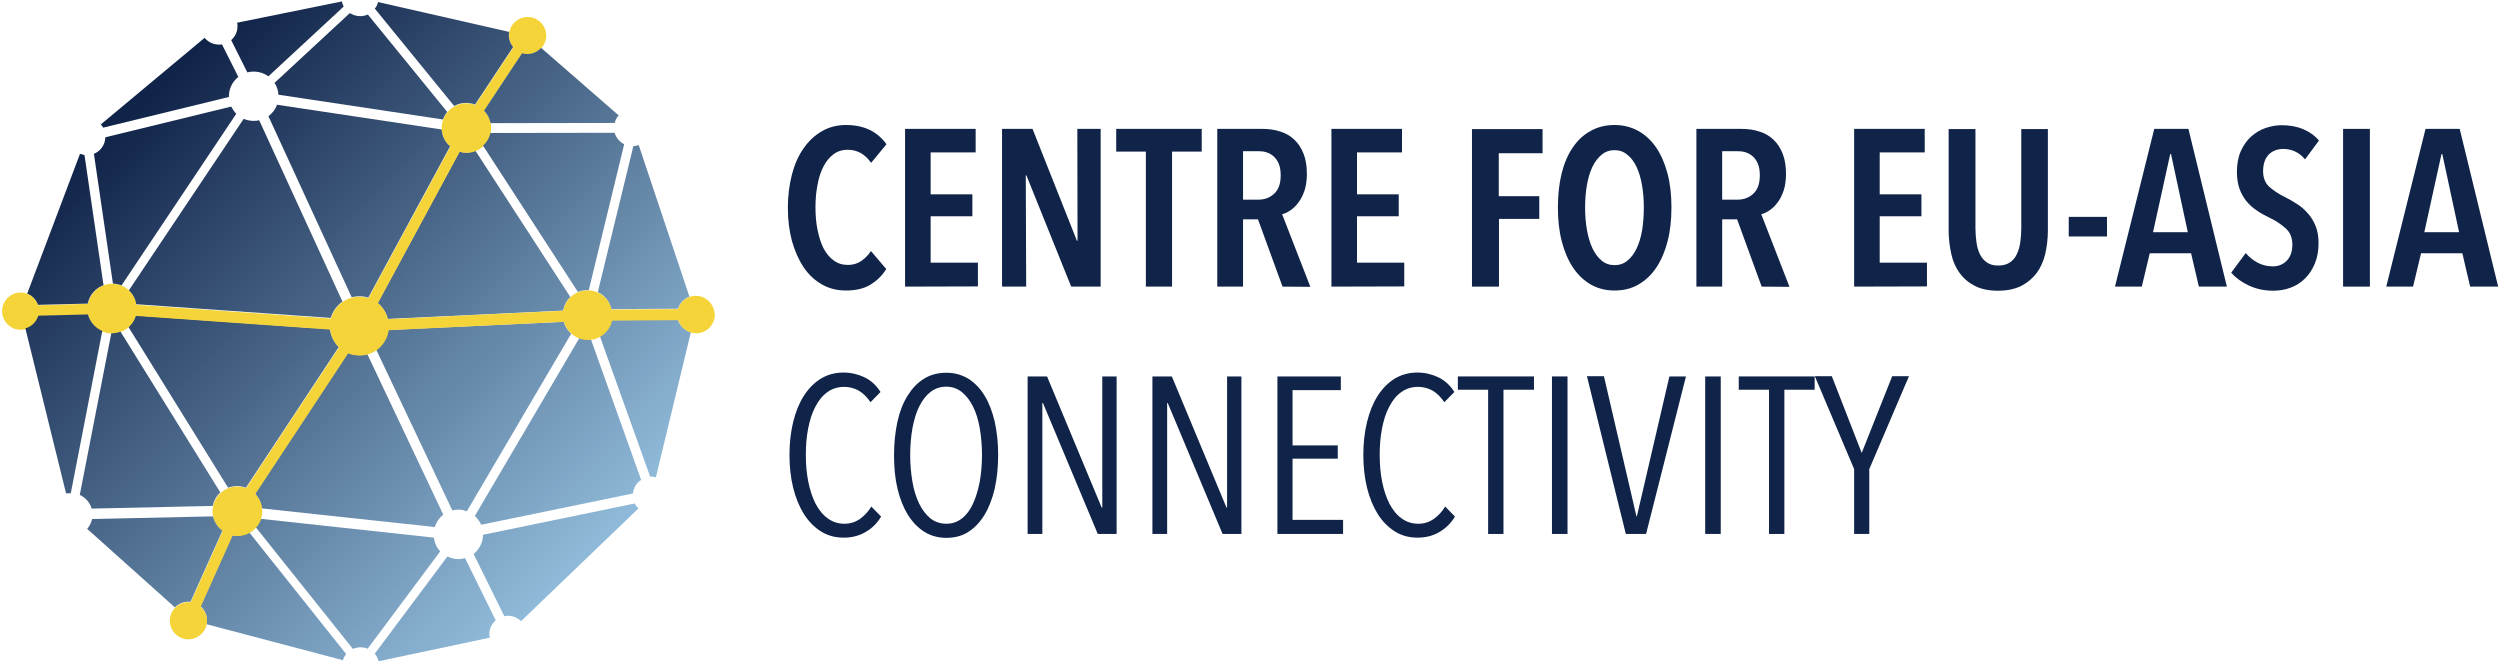 <svg xmlns="http://www.w3.org/2000/svg" xmlns:xlink="http://www.w3.org/1999/xlink" id="Logo" x="0px" y="0px" viewBox="0 0 1222 324" style="enable-background:new 0 0 1222 324;" xml:space="preserve"><style type="text/css">	.st0{fill:url(#SVGID_1_);}	.st1{fill:url(#SVGID_00000011007987646149245550000015277709314384093371_);}	.st2{fill:url(#SVGID_00000046334562388189302820000013899348065720934585_);}	.st3{fill:url(#SVGID_00000117638699997459936870000005153404646826192560_);}	.st4{fill:url(#SVGID_00000161598824552109389470000011623662594679827373_);}	.st5{fill:url(#SVGID_00000033355888815501418410000000179587718503064752_);}	.st6{fill:url(#SVGID_00000114071664096009108640000014901022916892177830_);}	.st7{fill:url(#SVGID_00000056424187634258127460000009313977691102326418_);}	.st8{fill:url(#SVGID_00000019666590348843712530000014181109777696598696_);}	.st9{fill:url(#SVGID_00000044867412337362774730000014707299927530914712_);}	.st10{fill:#F4D438;}	.st11{fill:url(#SVGID_00000125562436378307789120000010286467026941271693_);}	.st12{fill:url(#SVGID_00000174602805208359449890000001744091267265410223_);}	.st13{fill:url(#SVGID_00000076587277480675209210000013232366391655177608_);}	.st14{fill:url(#SVGID_00000045612973375463368650000003473977225449086644_);}	.st15{fill:url(#SVGID_00000011032855391633168070000009959973335560578963_);}	.st16{fill:url(#SVGID_00000165212610011654561430000001342067081696731530_);}	.st17{fill:url(#SVGID_00000129195459390216443160000002531648634878194063_);}	.st18{fill:url(#SVGID_00000134229662151002666530000007912402208821682053_);}	.st19{fill:url(#SVGID_00000071561228537850948600000011451501998629004940_);}	.st20{fill:url(#SVGID_00000052793005933757848950000013772908868927272358_);}	.st21{fill:url(#SVGID_00000070832911254188954000000011456632321264037514_);}	.st22{fill:url(#SVGID_00000031186241583126299340000005633275181118363320_);}	.st23{fill:url(#SVGID_00000052791373304983139230000002085281428886050467_);}	.st24{fill:url(#SVGID_00000145752057925131772350000012641921775972150410_);}	.st25{fill:#102348;}</style><g>	<g>					<linearGradient id="SVGID_1_" gradientUnits="userSpaceOnUse" x1="189.964" y1="-37.664" x2="-38.042" y2="190.343" gradientTransform="matrix(1 0 0 -1 0 323.7)">			<stop offset="0" style="stop-color:#8FB9D8"></stop>			<stop offset="1" style="stop-color:#102348"></stop>		</linearGradient>		<path class="st0" d="M115.9,261.8c-0.8,0-1.6-0.1-2.4-0.2L98,296.3c1.9,1.7,3.1,4.1,3.1,6.8c0,0.7-0.1,1.4-0.2,2l66.7,17.6   c0.3-1.1,0.9-2.1,1.6-3l-47.4-59.5C120,261.2,118,261.8,115.9,261.8z"></path>					<linearGradient id="SVGID_00000107554070671325363150000011917326279435626418_" gradientUnits="userSpaceOnUse" x1="229.525" y1="2.275" x2="8.591" y2="223.209" gradientTransform="matrix(1 0 0 -1 0 323.7)">			<stop offset="0" style="stop-color:#8FB9D8"></stop>			<stop offset="1" style="stop-color:#102348"></stop>		</linearGradient>		<path style="fill:url(#SVGID_00000107554070671325363150000011917326279435626418_);" d="M242.3,303.2l-15-30.4   c-1,0.3-2.1,0.5-3.2,0.5c-1.9,0-3.7-0.5-5.4-1.3l-35.5,47.5c0.9,1.1,1.5,2.3,1.9,3.7l54.3-11.5c-0.1-0.6-0.2-1.1-0.2-1.7   C239.2,307.3,240.4,304.8,242.3,303.2z"></path>					<linearGradient id="SVGID_00000104664971725241159230000015188125185139031686_" gradientUnits="userSpaceOnUse" x1="280.522" y1="47.828" x2="61.803" y2="266.547" gradientTransform="matrix(1 0 0 -1 0 323.7)">			<stop offset="0" style="stop-color:#8FB9D8"></stop>			<stop offset="1" style="stop-color:#102348"></stop>		</linearGradient>		<path style="fill:url(#SVGID_00000104664971725241159230000015188125185139031686_);" d="M310.3,246.1l-74.2,15.3   c0,3.8-1.9,7.2-4.6,9.4l15,30.4c0.6-0.1,1.2-0.2,1.8-0.2c2.5,0,4.7,1,6.4,2.6l57.4-55.1C311.3,247.8,310.7,247.1,310.3,246.1z"></path>					<linearGradient id="SVGID_00000063622680478522055070000014899462787112373632_" gradientUnits="userSpaceOnUse" x1="305.411" y1="69.44" x2="83.434" y2="291.416" gradientTransform="matrix(1 0 0 -1 0 323.7)">			<stop offset="0" style="stop-color:#8FB9D8"></stop>			<stop offset="1" style="stop-color:#102348"></stop>		</linearGradient>		<path style="fill:url(#SVGID_00000063622680478522055070000014899462787112373632_);" d="M313.4,234.6l-24.9-69.7   c-0.5,0.1-1,0.1-1.5,0.1c-1.2,0-2.3-0.2-3.3-0.6l-51.6,87.8c1.3,1.2,2.4,2.7,3.1,4.3l74.2-15.3   C309.6,238.4,311.2,235.9,313.4,234.6z"></path>					<linearGradient id="SVGID_00000127038533056965833950000014342467402001585077_" gradientUnits="userSpaceOnUse" x1="226.581" y1="-0.581" x2="9.756" y2="216.244" gradientTransform="matrix(1 0 0 -1 0 323.7)">			<stop offset="0" style="stop-color:#8FB9D8"></stop>			<stop offset="1" style="stop-color:#102348"></stop>		</linearGradient>		<path style="fill:url(#SVGID_00000127038533056965833950000014342467402001585077_);" d="M127.4,253.6c-0.5,1.5-1.3,3-2.4,4.1   l47.5,59.5c1.2-0.5,2.4-0.8,3.8-0.8c1.2,0,2.3,0.2,3.4,0.7l35.5-47.6c-1.7-1.8-2.8-4.1-3.1-6.7L127.4,253.6z"></path>					<linearGradient id="SVGID_00000080902427530675012460000003517027903443836064_" gradientUnits="userSpaceOnUse" x1="247.91" y1="18.64" x2="30.778" y2="235.772" gradientTransform="matrix(1 0 0 -1 0 323.7)">			<stop offset="0" style="stop-color:#8FB9D8"></stop>			<stop offset="1" style="stop-color:#102348"></stop>		</linearGradient>		<path style="fill:url(#SVGID_00000080902427530675012460000003517027903443836064_);" d="M175.6,173.6c-2,0-3.9-0.4-5.6-1.1   l-45.4,68.8c1.8,1.9,3.1,4.4,3.3,7.2l84.6,9.1c0.8-2.4,2.2-4.5,4.2-6L179.5,173C178.3,173.4,176.9,173.6,175.6,173.6z"></path>					<linearGradient id="SVGID_00000021113890083370962780000006832152174624526271_" gradientUnits="userSpaceOnUse" x1="299.316" y1="69.234" x2="78.318" y2="290.232" gradientTransform="matrix(1 0 0 -1 0 323.7)">			<stop offset="0" style="stop-color:#8FB9D8"></stop>			<stop offset="1" style="stop-color:#102348"></stop>		</linearGradient>		<path style="fill:url(#SVGID_00000021113890083370962780000006832152174624526271_);" d="M275.6,157.3l-85.8,4   c-0.6,3.9-2.8,7.4-5.9,9.6l37.2,78.6c0.9-0.2,1.9-0.4,2.9-0.4c1.5,0,2.9,0.3,4.2,0.8l51-86.8C277.5,161.6,276.2,159.6,275.6,157.3   z"></path>					<linearGradient id="SVGID_00000164516265165793081390000006965837443795489694_" gradientUnits="userSpaceOnUse" x1="340.497" y1="113.153" x2="120.532" y2="333.118" gradientTransform="matrix(1 0 0 -1 0 323.7)">			<stop offset="0" style="stop-color:#8FB9D8"></stop>			<stop offset="1" style="stop-color:#102348"></stop>		</linearGradient>		<path style="fill:url(#SVGID_00000164516265165793081390000006965837443795489694_);" d="M331.4,156.3l-32.5,0.2   c-0.7,3.3-2.9,6.1-5.7,7.8l24.6,68.7c0.2,0,0.4,0,0.6,0c0.7,0,1.5,0.1,2.2,0.3l17.1-70.9C334.7,161.6,332.3,159.2,331.4,156.3z"></path>					<linearGradient id="SVGID_00000065762802453893731620000012487035586882968243_" gradientUnits="userSpaceOnUse" x1="324.535" y1="95.315" x2="109.28" y2="310.57" gradientTransform="matrix(1 0 0 -1 0 323.7)">			<stop offset="0" style="stop-color:#8FB9D8"></stop>			<stop offset="1" style="stop-color:#102348"></stop>		</linearGradient>		<path style="fill:url(#SVGID_00000065762802453893731620000012487035586882968243_);" d="M227.9,74.6c-1.1,0-2.2-0.2-3.3-0.5   l-40,74c2.4,2,4.2,4.7,4.9,7.8l73.8-3.5l12-0.6c0.4-2.6,1.7-4.9,3.5-6.6l-46.4-71.5C231,74.2,229.5,74.6,227.9,74.6z"></path>					<linearGradient id="SVGID_00000164507188217885694510000015730742211193557909_" gradientUnits="userSpaceOnUse" x1="245.117" y1="15.233" x2="27.644" y2="232.706" gradientTransform="matrix(1 0 0 -1 0 323.7)">			<stop offset="0" style="stop-color:#8FB9D8"></stop>			<stop offset="1" style="stop-color:#102348"></stop>		</linearGradient>		<path style="fill:url(#SVGID_00000164507188217885694510000015730742211193557909_);" d="M115.9,237.6c1.5,0,2.9,0.3,4.3,0.8   l45.4-68.8c-2.3-2.3-3.9-5.3-4.3-8.7L148,160l-81.7-5.8c-0.7,2.2-1.9,4-3.6,5.5l48.8,78.7C112.9,237.9,114.4,237.6,115.9,237.6z"></path>		<path class="st10" d="M340.1,144.6c-4.1,0-7.6,2.7-8.7,6.5l-32.4,0.2c-1.2-5.4-6-9.4-11.8-9.4c-6,0-10.9,4.3-11.9,10l-85.7,4.1   c-0.7-3.1-2.5-5.9-4.9-7.8l40-74c1,0.3,2.1,0.5,3.3,0.5c6.7,0,12.1-5.4,12.1-12.1c0-3.3-1.3-6.2-3.4-8.4l18.6-28.1   c0.8,0.2,1.7,0.4,2.6,0.4c5,0,9.1-4.1,9.1-9.1s-4.1-9.1-9.1-9.1c-5,0-9.1,4.1-9.1,9.1c0,2.2,0.8,4.2,2.1,5.8l-18.6,28.1   c-1.3-0.5-2.8-0.8-4.3-0.8c-6.7,0-12.1,5.4-12.1,12.1c0,3.6,1.6,6.9,4.2,9.1l-40,74c-1.4-0.4-2.9-0.7-4.4-0.7   c-6.7,0-12.3,4.6-13.9,10.7l-95-6.7c-0.9-5.8-5.9-10.3-11.9-10.3c-5.9,0-10.8,4.2-11.9,9.8l-24.3,0.7c-1.2-3.6-4.6-6.2-8.6-6.2   c-5,0-9.1,4.1-9.1,9.1s4.1,9.1,9.1,9.1c4.2,0,7.7-2.8,8.7-6.7l24.3-0.6c1.3,5.2,6.1,9.1,11.7,9.1c5.5,0,10.1-3.6,11.6-8.6l95,6.7   c0.4,3.4,2,6.4,4.3,8.7l-45.4,68.8c-1.3-0.5-2.8-0.8-4.3-0.8c-6.7,0-12.1,5.4-12.1,12.1c0,4,1.9,7.5,4.9,9.7l-15.6,34.8   c-0.4,0-0.7-0.1-1.1-0.1c-5,0-9.1,4.1-9.1,9.1s4.1,9.1,9.1,9.1s9.1-4.1,9.1-9.1c0-2.7-1.2-5.2-3.1-6.8l15.6-34.8   c0.8,0.2,1.6,0.2,2.4,0.2c6.7,0,12.1-5.4,12.1-12.1c0-3.3-1.3-6.2-3.4-8.4l45.4-68.8c1.7,0.7,3.6,1.1,5.6,1.1   c7.3,0,13.2-5.4,14.2-12.4l85.7-4.1c1.4,5.1,6.1,8.9,11.7,8.9c5.8,0,10.6-4.1,11.8-9.5l32.4-0.2c1.1,3.7,4.6,6.4,8.7,6.4   c5,0,9.1-4.1,9.1-9.1C349.1,148.6,345.1,144.6,340.1,144.6z"></path>					<linearGradient id="SVGID_00000100380586606673836230000017415168604583010997_" gradientUnits="userSpaceOnUse" x1="372.526" y1="145.624" x2="157.215" y2="360.935" gradientTransform="matrix(1 0 0 -1 0 323.7)">			<stop offset="0" style="stop-color:#8FB9D8"></stop>			<stop offset="1" style="stop-color:#102348"></stop>		</linearGradient>		<path style="fill:url(#SVGID_00000100380586606673836230000017415168604583010997_);" d="M312.2,70.9c-0.8,0.3-1.7,0.5-2.6,0.5   l-17.4,71.4c3.4,1.5,5.9,4.6,6.7,8.3l32.5-0.2c0.8-2.7,2.9-4.9,5.6-5.9L312.2,70.9z"></path>					<linearGradient id="SVGID_00000084524592896747202650000016265642818462739387_" gradientUnits="userSpaceOnUse" x1="368.687" y1="142.564" x2="157.191" y2="354.059" gradientTransform="matrix(1 0 0 -1 0 323.7)">			<stop offset="0" style="stop-color:#8FB9D8"></stop>			<stop offset="1" style="stop-color:#102348"></stop>		</linearGradient>		<path style="fill:url(#SVGID_00000084524592896747202650000016265642818462739387_);" d="M300.4,64.9l-60.7,0.1   c-0.5,2.4-1.8,4.6-3.6,6.2l46.4,71.5c1.4-0.6,3-0.9,4.7-0.9c0.2,0,0.4,0,0.6,0l17.3-71.3C302.9,69.4,301.2,67.4,300.4,64.9z"></path>					<linearGradient id="SVGID_00000168795075213558155110000008764900323244004760_" gradientUnits="userSpaceOnUse" x1="382.071" y1="154.329" x2="165.844" y2="370.556" gradientTransform="matrix(1 0 0 -1 0 323.7)">			<stop offset="0" style="stop-color:#8FB9D8"></stop>			<stop offset="1" style="stop-color:#102348"></stop>		</linearGradient>		<path style="fill:url(#SVGID_00000168795075213558155110000008764900323244004760_);" d="M302.4,56.4l-37.9-33c-1.7,1.8-4,3-6.7,3   c-0.9,0-1.8-0.1-2.6-0.4l-18.6,28.1c1.6,1.6,2.7,3.7,3.2,6.1l60.7-0.1C300.8,58.6,301.5,57.4,302.4,56.4z"></path>					<linearGradient id="SVGID_00000109028727787457979840000005222716424519170713_" gradientUnits="userSpaceOnUse" x1="185.715" y1="-44.215" x2="-42.979" y2="184.479" gradientTransform="matrix(1 0 0 -1 0 323.7)">			<stop offset="0" style="stop-color:#8FB9D8"></stop>			<stop offset="1" style="stop-color:#102348"></stop>		</linearGradient>		<path style="fill:url(#SVGID_00000109028727787457979840000005222716424519170713_);" d="M104.1,252.4L45,253.7   c-0.4,1.8-1.2,3.5-2.4,4.8l42.9,38.4c1.6-1.7,4-2.8,6.5-2.8c0.4,0,0.8,0,1.1,0.1l15.6-34.8C106.5,257.8,104.8,255.3,104.1,252.4z"></path>					<linearGradient id="SVGID_00000080169488157523245000000001643208042824768649_" gradientUnits="userSpaceOnUse" x1="198.716" y1="-28.566" x2="-26.188" y2="196.338" gradientTransform="matrix(1 0 0 -1 0 323.7)">			<stop offset="0" style="stop-color:#8FB9D8"></stop>			<stop offset="1" style="stop-color:#102348"></stop>		</linearGradient>		<path style="fill:url(#SVGID_00000080169488157523245000000001643208042824768649_);" d="M58.9,162.1c-1.3,0.5-2.7,0.8-4.2,0.8   c-0.1,0-0.2,0-0.3,0L39,241.9c2.8,1.3,4.9,3.7,5.8,6.7l59.2-1.3c0.5-2.6,1.8-4.9,3.7-6.6L58.9,162.1z"></path>					<linearGradient id="SVGID_00000072247747381848174330000002422461888613359539_" gradientUnits="userSpaceOnUse" x1="196.014" y1="-32.214" x2="-26.484" y2="190.284" gradientTransform="matrix(1 0 0 -1 0 323.7)">			<stop offset="0" style="stop-color:#8FB9D8"></stop>			<stop offset="1" style="stop-color:#102348"></stop>		</linearGradient>		<path style="fill:url(#SVGID_00000072247747381848174330000002422461888613359539_);" d="M34.6,241.1L50,161.8   c-3.4-1.5-6-4.4-7-8.1l-24.3,0.6c-0.9,3-3.3,5.4-6.3,6.2l19.9,80.7C33,241.1,33.8,241.1,34.6,241.1z"></path>					<linearGradient id="SVGID_00000121969642373262166320000002154721051446001298_" gradientUnits="userSpaceOnUse" x1="232.365" y1="8.785" x2="15.342" y2="225.808" gradientTransform="matrix(1 0 0 -1 0 323.7)">			<stop offset="0" style="stop-color:#8FB9D8"></stop>			<stop offset="1" style="stop-color:#102348"></stop>		</linearGradient>		<path style="fill:url(#SVGID_00000121969642373262166320000002154721051446001298_);" d="M39.1,75.2l-25.8,68.3   c2.5,1,4.4,3,5.3,5.5l24.3-0.6c0.8-4.2,3.8-7.6,7.7-9l-9.3-63.6C40.5,75.6,39.8,75.4,39.1,75.2z"></path>					<linearGradient id="SVGID_00000154425918512686609260000010430714872524432518_" gradientUnits="userSpaceOnUse" x1="319.749" y1="93.451" x2="107.338" y2="305.862" gradientTransform="matrix(1 0 0 -1 0 323.7)">			<stop offset="0" style="stop-color:#8FB9D8"></stop>			<stop offset="1" style="stop-color:#102348"></stop>		</linearGradient>		<path style="fill:url(#SVGID_00000154425918512686609260000010430714872524432518_);" d="M215.9,63.3l-80.5-12.1   c-0.8,2.3-2.3,4.2-4.2,5.6l40.7,88.5c1.2-0.3,2.4-0.5,3.7-0.5c1.5,0,3,0.2,4.4,0.7l40-74C217.6,69.6,216.1,66.6,215.9,63.3z"></path>					<linearGradient id="SVGID_00000142864269216361002320000003030170334703978903_" gradientUnits="userSpaceOnUse" x1="277.402" y1="39.098" x2="51.211" y2="265.289" gradientTransform="matrix(1 0 0 -1 0 323.7)">			<stop offset="0" style="stop-color:#8FB9D8"></stop>			<stop offset="1" style="stop-color:#102348"></stop>		</linearGradient>		<path style="fill:url(#SVGID_00000142864269216361002320000003030170334703978903_);" d="M126.7,58.8c-0.9,0.2-1.8,0.3-2.7,0.3   c-1.7,0-3.4-0.4-4.9-1L63,141.9c1.9,1.8,3.2,4.1,3.6,6.8l95.1,6.7c0.9-3.3,3-6.1,5.7-8L126.7,58.8z"></path>					<linearGradient id="SVGID_00000034091202838396421080000001499703921695530175_" gradientUnits="userSpaceOnUse" x1="273.707" y1="38.643" x2="52.68" y2="259.67" gradientTransform="matrix(1 0 0 -1 0 323.7)">			<stop offset="0" style="stop-color:#8FB9D8"></stop>			<stop offset="1" style="stop-color:#102348"></stop>		</linearGradient>		<path style="fill:url(#SVGID_00000034091202838396421080000001499703921695530175_);" d="M113,52.1l-61.5,15   c-0.1,3.7-2.4,6.8-5.6,8.1l9.3,63.4c1.5,0.1,2.9,0.4,4.2,0.9l56.1-83.9C114.5,54.6,113.7,53.4,113,52.1z"></path>					<linearGradient id="SVGID_00000168095423130343977520000012000938737827955135_" gradientUnits="userSpaceOnUse" x1="378.078" y1="147.272" x2="165.441" y2="359.909" gradientTransform="matrix(1 0 0 -1 0 323.7)">			<stop offset="0" style="stop-color:#8FB9D8"></stop>			<stop offset="1" style="stop-color:#102348"></stop>		</linearGradient>		<path style="fill:url(#SVGID_00000168095423130343977520000012000938737827955135_);" d="M248.7,17.2c0-0.6,0.1-1.1,0.2-1.6   L184.8,1c-0.3,1.2-0.8,2.3-1.6,3.2L222,51.8c1.7-1,3.8-1.5,5.9-1.5c1.5,0,3,0.3,4.3,0.8L250.8,23   C249.5,21.4,248.7,19.4,248.7,17.2z"></path>					<linearGradient id="SVGID_00000072271253849435854230000002861979266213142436_" gradientUnits="userSpaceOnUse" x1="340.805" y1="114.145" x2="126.697" y2="328.253" gradientTransform="matrix(1 0 0 -1 0 323.7)">			<stop offset="0" style="stop-color:#8FB9D8"></stop>			<stop offset="1" style="stop-color:#102348"></stop>		</linearGradient>		<path style="fill:url(#SVGID_00000072271253849435854230000002861979266213142436_);" d="M179.8,7.1c-1.2,0.5-2.4,0.8-3.8,0.8   c-1.8,0-3.5-0.6-5-1.5l-36.8,34.1c1.1,1.7,1.8,3.7,1.9,5.8l80.4,12.1c0.5-1.4,1.2-2.6,2.1-3.7L179.8,7.1z"></path>					<linearGradient id="SVGID_00000145761967291437969000000008896659904890764190_" gradientUnits="userSpaceOnUse" x1="338.125" y1="111.425" x2="125.424" y2="324.126" gradientTransform="matrix(1 0 0 -1 0 323.7)">			<stop offset="0" style="stop-color:#8FB9D8"></stop>			<stop offset="1" style="stop-color:#102348"></stop>		</linearGradient>		<path style="fill:url(#SVGID_00000145761967291437969000000008896659904890764190_);" d="M167.1,0.7l-51.2,10.4   c0.1,0.5,0.2,1.1,0.2,1.7c0,2.7-1.2,5.2-3.1,6.8l7.9,15.8c1-0.3,2.1-0.4,3.2-0.4c2.7,0,5.1,0.9,7.1,2.3L168,3.2   C167.6,2.4,167.3,1.6,167.1,0.7z"></path>					<linearGradient id="SVGID_00000124851567104196296570000007425709939871052439_" gradientUnits="userSpaceOnUse" x1="297.203" y1="63.797" x2="78.611" y2="282.389" gradientTransform="matrix(1 0 0 -1 0 323.7)">			<stop offset="0" style="stop-color:#8FB9D8"></stop>			<stop offset="1" style="stop-color:#102348"></stop>		</linearGradient>		<path style="fill:url(#SVGID_00000124851567104196296570000007425709939871052439_);" d="M116.5,37.6l-8-15.9   c-0.5,0.1-1,0.1-1.5,0.1c-2.8,0-5.3-1.3-7-3.3L49.3,60.8c0.4,0.5,0.8,1,1.1,1.6l61.5-15c0-0.1,0-0.3,0-0.4   C111.9,43.2,113.7,39.8,116.5,37.6z"></path>	</g>	<g>		<path class="st25" d="M425.4,139.2c-3.2,1.9-7.1,2.8-11.9,2.8c-4.4,0-8.3-1-11.8-3s-6.5-4.8-8.9-8.4s-4.3-7.9-5.7-12.8   c-1.3-4.9-2-10.3-2-16.2c0-5.9,0.7-11.3,2-16.3s3.2-9.3,5.7-12.8c2.5-3.6,5.5-6.4,9-8.4s7.4-3,11.7-3c4.4,0,8.3,0.8,11.6,2.4   s6.1,4,8.2,7l-7.5,9.1c-3-4.3-6.8-6.4-11.5-6.4c-2.6,0-4.9,0.7-6.9,2.2s-3.6,3.5-4.9,6c-1.3,2.5-2.3,5.5-2.9,9   c-0.7,3.4-1,7.1-1,11c0,3.8,0.3,7.5,1,10.9s1.6,6.4,2.9,9c1.3,2.5,3,4.6,5,6c2,1.5,4.3,2.2,7,2.2c2.5,0,4.7-0.7,6.6-2   c1.8-1.3,3.4-2.9,4.6-4.8l7.5,8.8C431.1,134.9,428.5,137.3,425.4,139.2z"></path>		<path class="st25" d="M442.4,140.1V63h34.5v11.5h-22V95h20.4v10.7h-20.4v22.7H478v11.6L442.4,140.1L442.4,140.1z"></path>		<path class="st25" d="M523.6,140.1l-21.9-54.4h-0.3l0.2,54.4h-11.8V63h14.9l21.7,54.7h0.3L526.6,63H538v77.1H523.6z"></path>		<path class="st25" d="M572.9,74.1v66h-12.8v-66h-14.5V63h41.8v11.1H572.9z"></path>		<path class="st25" d="M626.9,140.1l-12-32.9h-7.3v32.9H595V63h22c3.2,0,6.1,0.4,8.8,1.3c2.7,0.8,5,2.2,6.9,4s3.4,4.1,4.5,6.9   s1.6,6.1,1.6,9.9c0,3-0.4,5.6-1.1,7.9c-0.8,2.3-1.7,4.2-2.9,5.8c-1.2,1.6-2.4,2.9-3.9,3.9c-1.4,1-2.8,1.7-4.2,2l13.8,35.5   L626.9,140.1L626.9,140.1z M626,85.7c0-2.3-0.3-4.2-1-5.8c-0.7-1.5-1.5-2.7-2.6-3.6s-2.2-1.5-3.5-1.9s-2.6-0.5-3.9-0.5h-7.4v23.7   h7.4c3.2,0,5.8-1,7.9-3C625,92.6,626,89.7,626,85.7z"></path>		<path class="st25" d="M650.8,140.1V63h34.5v11.5h-22V95h20.4v10.7h-20.4v22.7h23.1v11.6L650.8,140.1L650.8,140.1z"></path>		<path class="st25" d="M732.6,74.8v21.1h19.8v11.1h-19.7v33.1h-13.2V63.1H754v11.8H732.6z"></path>		<path class="st25" d="M817,101.4c0,6.1-0.6,11.6-1.9,16.6s-3.1,9.2-5.5,12.8c-2.4,3.6-5.3,6.3-8.8,8.3c-3.4,2-7.3,2.9-11.6,2.9   c-4.4,0-8.2-1-11.6-2.9c-3.4-2-6.3-4.7-8.7-8.3c-2.4-3.6-4.2-7.8-5.5-12.8s-1.9-10.5-1.9-16.6s0.6-11.6,1.8-16.5   c1.2-4.9,3-9.2,5.4-12.7c2.4-3.6,5.3-6.3,8.8-8.2c3.4-1.9,7.3-2.9,11.7-2.9c4.3,0,8.1,1,11.6,2.9c3.4,1.9,6.4,4.7,8.8,8.2   c2.4,3.6,4.2,7.8,5.5,12.7C816.4,89.8,817,95.4,817,101.4z M803.5,101.4c0-3.9-0.3-7.6-0.9-11s-1.5-6.4-2.7-8.9s-2.7-4.5-4.5-5.9   c-1.8-1.5-3.8-2.2-6.2-2.2c-2.4,0-4.5,0.7-6.3,2.2s-3.3,3.4-4.5,5.9s-2.1,5.5-2.7,8.9s-0.9,7.1-0.9,11s0.3,7.6,0.9,11   s1.5,6.4,2.7,9c1.2,2.5,2.7,4.5,4.5,6s3.9,2.2,6.3,2.2s4.5-0.7,6.3-2.2s3.3-3.4,4.5-6c1.2-2.5,2.1-5.5,2.7-9   C803.2,109.1,803.5,105.4,803.5,101.4z"></path>		<path class="st25" d="M861.1,140.1l-12-32.9h-7.3v32.9h-12.6V63h22c3.2,0,6.1,0.4,8.8,1.3c2.7,0.8,5,2.2,6.9,4s3.4,4.1,4.5,6.9   s1.6,6.1,1.6,9.9c0,3-0.4,5.6-1.1,7.9c-0.8,2.3-1.7,4.2-2.9,5.8c-1.2,1.6-2.4,2.9-3.9,3.9c-1.4,1-2.8,1.7-4.2,2l13.8,35.5   L861.1,140.1L861.1,140.1z M860.2,85.7c0-2.3-0.3-4.2-1-5.8c-0.7-1.5-1.5-2.7-2.6-3.6s-2.2-1.5-3.5-1.9s-2.6-0.5-3.9-0.5h-7.4   v23.7h7.4c3.2,0,5.8-1,7.9-3C859.2,92.6,860.2,89.7,860.2,85.7z"></path>		<path class="st25" d="M906.3,140.1V63h34.5v11.5h-22V95h20.4v10.7h-20.4v22.7h23.1v11.6L906.3,140.1L906.3,140.1z"></path>		<path class="st25" d="M999.7,124.2c-0.9,3.6-2.3,6.7-4.2,9.3c-2,2.6-4.5,4.7-7.6,6.3c-3.1,1.5-6.8,2.3-11.3,2.3s-8.2-0.8-11.2-2.3   s-5.5-3.6-7.5-6.3c-1.9-2.6-3.3-5.7-4.1-9.3c-0.8-3.6-1.3-7.4-1.3-11.4V63.1h13.1v48.5c0,2.4,0.2,4.7,0.5,6.9   c0.3,2.2,0.9,4.2,1.7,5.8c0.8,1.7,2,3,3.4,4s3.3,1.5,5.6,1.5c2.2,0,4.1-0.5,5.6-1.5s2.6-2.3,3.4-4s1.4-3.6,1.7-5.8   c0.3-2.2,0.5-4.5,0.5-6.9V63.1h13v49.7C1001,116.8,1000.5,120.6,999.7,124.2z"></path>		<path class="st25" d="M1011.2,115.6V106h18.7v9.6H1011.2z"></path>		<path class="st25" d="M1074.8,140.1l-3.8-16.3h-20.2l-3.9,16.3h-13.1L1053,63h16.7l18.8,77.1H1074.8z M1061.2,75.3h-0.4l-8.4,38.2   h17L1061.2,75.3z"></path>		<path class="st25" d="M1126.7,77.9c-2.8-3.4-6.4-5.1-10.7-5.1c-1.2,0-2.4,0.2-3.6,0.6s-2.2,1-3.2,1.9c-0.9,0.9-1.7,2-2.2,3.4   s-0.8,3-0.8,4.9c0,3.3,1,5.8,2.9,7.6c2,1.8,4.5,3.5,7.7,5.1c1.9,0.9,3.8,2,5.8,3.3c2,1.2,3.7,2.7,5.3,4.5c1.6,1.7,2.9,3.8,3.9,6.2   c1,2.4,1.5,5.2,1.5,8.5c0,3.8-0.6,7.1-1.8,10c-1.2,2.9-2.8,5.4-4.8,7.3c-2,2-4.3,3.5-7,4.5s-5.5,1.5-8.5,1.5   c-4.3,0-8.2-0.8-11.9-2.5c-3.6-1.7-6.5-3.8-8.7-6.3l7.1-9.6c1.7,2,3.7,3.6,6,4.8c2.4,1.2,4.8,1.7,7.2,1.7c2.8,0,5-0.9,6.9-2.8   c1.8-1.9,2.7-4.5,2.7-7.9c0-3.3-1.1-6-3.3-7.9c-2.2-2-4.9-3.8-8.3-5.4c-2.1-1-4.1-2.1-5.9-3.4c-1.8-1.2-3.5-2.7-4.9-4.4   c-1.4-1.7-2.5-3.7-3.4-6c-0.8-2.3-1.3-5-1.3-8.2c0-4,0.6-7.4,1.9-10.3s2.9-5.2,5-7.1s4.4-3.3,7-4.2c2.6-0.9,5.3-1.4,7.9-1.4   c3.9,0,7.4,0.6,10.5,1.9s5.7,3.1,7.8,5.6L1126.7,77.9z"></path>		<path class="st25" d="M1145.3,140.1V63h13.1v77.1H1145.3z"></path>		<path class="st25" d="M1207.4,140.1l-3.8-16.3h-20.2l-3.9,16.3h-13.1l19.2-77.1h16.7l18.8,77.1H1207.4z M1193.8,75.3h-0.4   l-8.4,38.2h17L1193.8,75.3z"></path>		<path class="st25" d="M423,260.1c-3.1,1.8-6.6,2.7-10.6,2.7c-4.2,0-7.9-1-11.2-3.1s-6-4.9-8.3-8.5c-2.2-3.6-4-7.9-5.2-12.8   c-1.2-4.9-1.8-10.3-1.8-16c0-5.8,0.6-11.2,1.8-16.1c1.2-4.9,2.9-9.2,5.2-12.8s5.1-6.4,8.3-8.4c3.3-2,7-3,11.1-3   c3.6,0,7,0.8,10.2,2.3s5.8,3.9,7.9,7.2l-4.9,5c-1.7-2.5-3.6-4.4-5.8-5.7c-2.2-1.2-4.6-1.8-7-1.8c-3.2,0-6,0.9-8.3,2.6   c-2.4,1.7-4.3,4.1-5.9,7.2c-1.6,3-2.7,6.6-3.5,10.7c-0.8,4.1-1.1,8.4-1.1,13s0.4,8.9,1.2,12.9s2,7.6,3.5,10.6   c1.6,3,3.5,5.5,5.9,7.2c2.4,1.8,5.1,2.7,8.3,2.7c2.8,0,5.3-0.8,7.5-2.3c2.2-1.6,4.1-3.6,5.6-6.1l4.8,4.9   C428.7,255.8,426.2,258.3,423,260.1z"></path>		<path class="st25" d="M487.9,222.4c0,6-0.6,11.5-1.7,16.5c-1.2,5-2.8,9.2-5,12.8s-4.8,6.3-7.9,8.3c-3.1,2-6.7,2.9-10.7,2.9   s-7.6-1-10.7-2.9c-3.2-2-5.8-4.7-8.1-8.3c-2.2-3.6-3.9-7.8-5.1-12.8c-1.2-5-1.7-10.5-1.7-16.5c0-5.9,0.6-11.4,1.7-16.4   c1.1-5,2.8-9.2,5-12.7s4.8-6.3,8-8.2c3.2-2,6.8-2.9,10.9-2.9c4,0,7.5,1,10.7,2.9c3.1,2,5.8,4.7,7.9,8.2c2.2,3.5,3.8,7.8,5,12.7   C487.3,211.1,487.9,216.4,487.9,222.4z M480,222.4c0-4.6-0.4-9-1.1-13.1c-0.7-4.1-1.8-7.6-3.3-10.6s-3.3-5.3-5.5-7.1   c-2.2-1.7-4.7-2.6-7.5-2.6c-3,0-5.6,0.9-7.8,2.6c-2.2,1.7-4,4.1-5.5,7.1s-2.5,6.5-3.3,10.6c-0.7,4.1-1.1,8.4-1.1,13.1   c0,4.6,0.4,9,1.1,13.1c0.7,4.1,1.8,7.6,3.3,10.7c1.5,3,3.3,5.4,5.5,7.2c2.2,1.7,4.8,2.6,7.8,2.6c2.9,0,5.4-0.9,7.6-2.6   c2.2-1.7,4-4.1,5.4-7.2c1.4-3,2.5-6.6,3.3-10.7C479.6,231.4,480,227.1,480,222.4z"></path>		<path class="st25" d="M536.6,261L509.8,197h-0.3V261h-7.2V184h9.5l26.7,64.1h0.3V184h7V261H536.6z"></path>		<path class="st25" d="M597.6,261L570.8,197h-0.3V261h-7.2V184h9.5l26.7,64.1h0.3V184h7V261H597.6z"></path>		<path class="st25" d="M624.4,261V184h31v6.7h-23.6v27h22.1v6.5h-22.1v29.9h24.7v6.9L624.4,261L624.4,261z"></path>		<path class="st25" d="M703.5,260.1c-3.1,1.8-6.6,2.7-10.6,2.7c-4.2,0-7.9-1-11.2-3.1c-3.3-2.1-6-4.9-8.3-8.5   c-2.2-3.6-4-7.9-5.2-12.8c-1.2-4.9-1.8-10.3-1.8-16c0-5.8,0.6-11.2,1.8-16.1c1.2-4.9,2.9-9.2,5.2-12.8s5.1-6.4,8.3-8.4   c3.3-2,7-3,11.1-3c3.6,0,7,0.8,10.2,2.3s5.8,3.9,7.9,7.2l-4.9,5c-1.7-2.5-3.6-4.4-5.8-5.7c-2.2-1.2-4.6-1.8-7-1.8   c-3.2,0-6,0.9-8.3,2.6c-2.4,1.7-4.3,4.1-5.9,7.2c-1.6,3-2.7,6.6-3.5,10.7c-0.8,4.1-1.1,8.4-1.1,13s0.4,8.9,1.2,12.9   c0.8,4,2,7.6,3.5,10.6c1.6,3,3.5,5.5,5.9,7.2c2.4,1.8,5.1,2.7,8.3,2.7c2.8,0,5.3-0.8,7.5-2.3c2.2-1.6,4.1-3.6,5.6-6.1l4.8,4.9   C709.2,255.8,706.6,258.3,703.5,260.1z"></path>		<path class="st25" d="M734.9,190.6V261h-7.5v-70.5h-14.8v-6.5h37.2v6.5H734.9z"></path>		<path class="st25" d="M758.6,261V184h7.6V261H758.6z"></path>		<path class="st25" d="M804.6,261h-9.9l-19-77.1h8.3l15.9,68.5h0.2L816,184h8.1L804.6,261z"></path>		<path class="st25" d="M833.5,261V184h7.6V261H833.5z"></path>		<path class="st25" d="M872.2,190.6V261h-7.5v-70.5h-14.8v-6.5H887v6.5H872.2z"></path>		<path class="st25" d="M913.7,229.3V261h-7.4v-31.7l-19.2-45.4h8.3l14.6,37.5l14.9-37.5h8.2L913.7,229.3z"></path>	</g></g></svg>